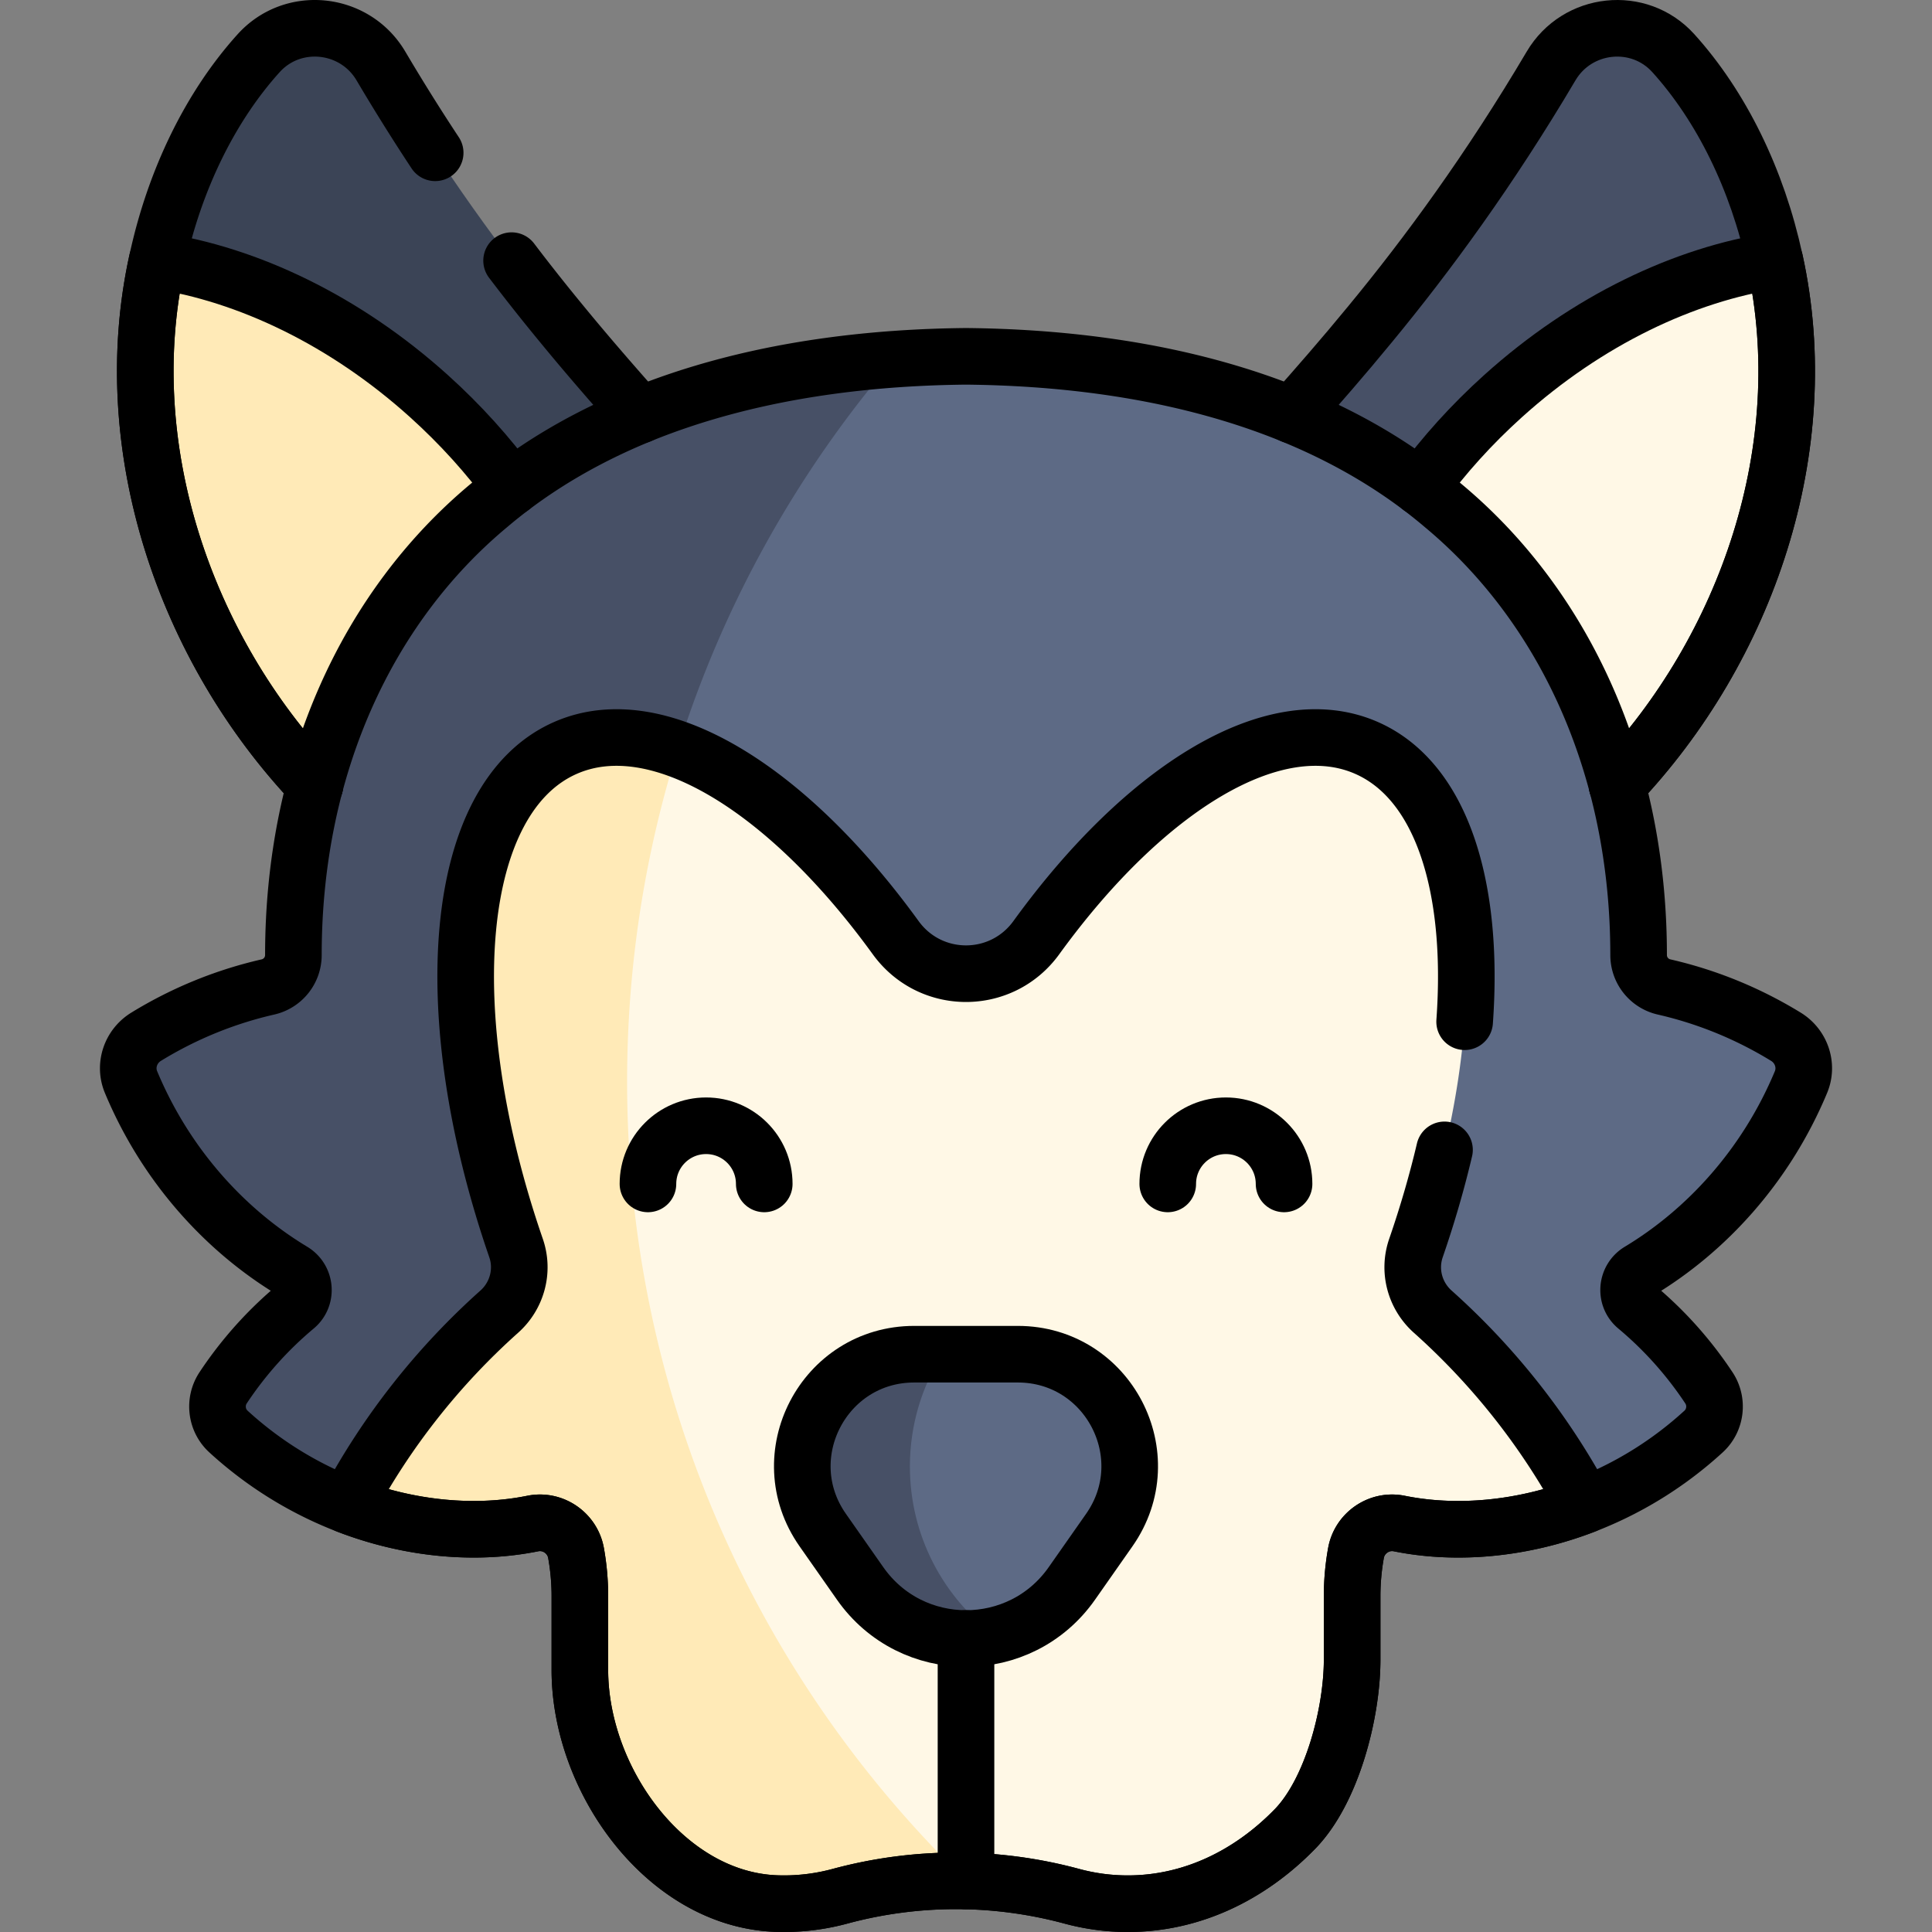 <svg xmlns="http://www.w3.org/2000/svg" xmlns:xlink="http://www.w3.org/1999/xlink" viewBox="0 0 512.002 512.002" width="512" height="512" xmlns:v="https://vecta.io/nano"><rect x="0" y="0" width="512.002" height="512.002" fill="#808080" stroke="none"/><path d="M199.176 145.07c-15.1-19.981-31.628-36.426-50.351-59.27-15.065-18.261-31.575-40.738-47.872-68.313-6.916-11.703-23.271-13.485-32.39-3.404-23.556 26.041-36.186 70.236-27.147 112.434 9.114 53.828 53.074 104.445 97.209 118.372l60.551-99.819z" fill="#3b4456"/><path d="M312.825 145.07c15.1-19.981 31.628-36.426 50.351-59.27 15.065-18.261 31.575-40.738 47.872-68.313 6.916-11.703 23.271-13.485 32.391-3.404 23.556 26.039 36.186 70.235 27.147 112.433-9.114 53.828-53.074 104.445-97.209 118.372l-60.552-99.818z" fill="#475066"/><path d="M158.381 212.323c7.208-32.809-9.285-75.452-44.726-107.373-22.303-20.09-48.043-32.249-72.011-35.883-3.95 18.271-4.38 38.069-.228 57.45 9.114 53.828 53.074 104.445 97.209 118.372l19.756-32.566z" fill="#ffeab7"/><path d="M353.621 212.323c-7.208-32.809 9.285-75.452 44.726-107.373 22.303-20.089 48.043-32.248 72.011-35.882 3.95 18.271 4.38 38.069.228 57.45-9.114 53.828-53.074 104.445-97.209 118.372l-19.756-32.567z" fill="#fff8e6"/><use xlink:href="#B" fill="#5d6a85"/><path d="M166.19 286.647c0-73.095 26.644-139.959 70.734-191.439-41.902 3.038-79.378 15.002-107.347 38.745-32.18 26.784-51.798 69.128-51.826 119.048v.073c.004 4.061-2.771 7.573-6.73 8.479-10.947 2.503-21.911 6.823-32.303 13.2-4.085 2.507-5.842 7.582-3.997 12.005 9.314 22.334 25.173 39.436 42.817 50.062 3.448 2.077 3.877 6.921.789 9.502-7.133 5.962-13.668 13.125-19.197 21.467-2.43 3.666-1.842 8.605 1.401 11.576 24.162 22.125 55.722 29.427 80.664 24.387 5.306-1.072 10.506 2.482 11.461 7.811.671 3.743 1.018 7.567 1.018 11.438v19.562c0 29.234 22.843 60.858 52.057 61.904a57.56 57.56 0 0 0 2.039.037 56.66 56.66 0 0 0 14.803-1.967c11.017-2.975 22.31-4.313 33.579-4.042-55.461-53.552-89.962-128.667-89.962-211.848z" fill="#475066"/><path d="M379.685 347.601c-4.732-4.227-6.515-10.851-4.445-16.849 21.594-62.548 16.83-119.47-13.15-132.57-24.379-10.652-58.695 10.621-87.456 50.313-9.219 12.722-28.048 12.722-37.267 0-28.761-39.692-63.077-60.964-87.456-50.313-29.98 13.099-34.744 70.022-13.15 132.569 2.071 5.998.287 12.622-4.445 16.849-16.264 14.53-29.95 31.884-40.299 51.286 16.753 6.451 34.163 7.897 49.177 4.863 5.307-1.073 10.508 2.492 11.463 7.822a64.77 64.77 0 0 1 1.016 11.427v19.562c0 29.233 22.843 60.858 52.058 61.904a57.56 57.56 0 0 0 2.039.037 56.7 56.7 0 0 0 14.803-1.966c20.191-5.452 41.311-5.452 61.502 0 4.77 1.288 9.722 1.966 14.803 1.966 16.824 0 32.253-7.427 44.297-19.791 9.849-10.111 15.154-30.779 15.154-44.894v-16.818a64.75 64.75 0 0 1 1.016-11.426c.954-5.33 6.155-8.895 11.463-7.822 15.014 3.034 32.424 1.588 49.177-4.863-10.35-19.402-24.036-36.755-40.3-51.286z" fill="#fff8e6"/><path d="M166.19 286.647c0-30.687 4.7-60.274 13.409-88.09-10.708-3.883-20.852-4.235-29.687-.374-29.98 13.099-34.744 70.022-13.15 132.569 2.071 5.998.287 12.622-4.445 16.849-16.264 14.53-29.95 31.884-40.299 51.286 16.753 6.451 34.163 7.897 49.177 4.863 5.307-1.073 10.508 2.492 11.463 7.822a64.77 64.77 0 0 1 1.016 11.427v19.562c0 29.234 22.843 60.858 52.057 61.904a57.56 57.56 0 0 0 2.039.037 56.66 56.66 0 0 0 14.803-1.967c11.017-2.974 22.31-4.313 33.579-4.042-55.461-53.55-89.962-128.665-89.962-211.846z" fill="#ffeab7"/><use xlink:href="#C" fill="#5d6a85"/><path d="M241.133 388.633c0-10.938 3.15-21.135 8.575-29.755h-7.43c-23.963 0-38.001 26.981-24.248 46.604l9.917 14.15c8.439 12.042 22.692 16.624 35.565 13.764-13.588-10.209-22.379-26.459-22.379-44.763z" fill="#475066"/><g fill="none" stroke="#000" stroke-width="15" stroke-linejoin="round" stroke-miterlimit="10"><use xlink:href="#B"/><use xlink:href="#C"/><g stroke-linecap="round"><path d="M256.001 498.482v-64.26"/><path d="M388.145 270.764c2.594-36.016-6.202-63.907-26.054-72.581-24.379-10.652-58.695 10.621-87.456 50.313-9.219 12.722-28.048 12.722-37.267 0-28.761-39.692-63.077-60.964-87.456-50.313-29.98 13.099-34.744 70.022-13.15 132.569 2.071 5.998.287 12.622-4.445 16.849-16.264 14.53-29.95 31.884-40.299 51.286 16.753 6.451 34.163 7.897 49.177 4.863 5.307-1.073 10.508 2.492 11.463 7.822a64.77 64.77 0 0 1 1.016 11.427v19.562c0 29.233 22.843 60.858 52.058 61.904a57.56 57.56 0 0 0 2.039.037 56.7 56.7 0 0 0 14.803-1.966c20.191-5.452 41.311-5.452 61.502 0 4.77 1.288 9.722 1.966 14.803 1.966 16.824 0 32.253-7.427 44.297-19.791 9.849-10.111 15.154-30.779 15.154-44.894v-16.818a64.75 64.75 0 0 1 1.016-11.426c.954-5.33 6.155-8.895 11.463-7.822 15.014 3.034 32.424 1.588 49.177-4.863-10.349-19.402-24.036-36.755-40.299-51.286-4.732-4.227-6.515-10.851-4.445-16.849 3.046-8.822 5.567-17.532 7.567-26.023M115.326 40.489c-4.782-7.241-9.587-14.9-14.375-22.998-6.91-11.71-23.27-13.49-32.39-3.41-12.73 14.08-22.27 33.47-26.91 54.99-10.904 49.38 7.315 102.744 41.81 139.01m86.14-98.079c-6.63-7.49-13.54-15.37-20.78-24.2a531.54 531.54 0 0 1-13.242-16.727"/><path d="M83.461 208.082c-34.506-36.271-52.695-89.623-41.82-139.01h.01c23.97 3.63 49.7 15.79 72 35.88 8.39 7.56 15.72 15.71 21.92 24.19m292.97 78.94c34.504-36.358 52.695-89.445 41.81-139.01-4.64-21.52-14.18-40.91-26.91-54.99-9.12-10.08-25.48-8.3-32.39 3.41-16.3 27.57-32.81 50.05-47.87 68.31-7.24 8.83-14.15 16.71-20.78 24.2"/><path d="M428.541 208.082c34.513-36.363 52.678-89.438 41.82-139.01h-.01c-23.97 3.63-49.7 15.79-72 35.88-8.39 7.56-15.72 15.71-21.92 24.19M202.535 313.75c0-8.511-6.899-15.41-15.411-15.41s-15.41 6.899-15.41 15.41m137.753 0c0-8.511 6.9-15.41 15.41-15.41s15.411 6.899 15.411 15.41"/></g></g><defs ><path id="B" d="M473.285 274.752c-10.393-6.377-21.356-10.697-32.303-13.2a8.66 8.66 0 0 1-6.73-8.478v-.073c-.028-49.919-19.647-92.264-51.826-119.048-32.151-27.294-76.863-39.029-126.424-39.523-49.56.495-94.273 12.229-126.424 39.523-32.18 26.784-51.798 69.128-51.826 119.048v.073a8.66 8.66 0 0 1-6.73 8.478c-10.947 2.503-21.911 6.823-32.303 13.2-4.085 2.507-5.842 7.582-3.997 12.005 9.314 22.334 25.173 39.436 42.817 50.062 3.448 2.077 3.877 6.921.789 9.502-7.133 5.962-13.668 13.125-19.197 21.467-2.43 3.666-1.842 8.605 1.401 11.576 24.162 22.125 55.722 29.427 80.664 24.387 5.306-1.072 10.506 2.483 11.461 7.811.671 3.743 1.018 7.567 1.018 11.438v19.562c0 29.233 22.843 60.858 52.058 61.904.677.024 1.357.036 2.039.036a56.7 56.7 0 0 0 14.803-1.966c20.191-5.452 41.311-5.452 61.502 0 4.77 1.288 9.722 1.966 14.803 1.966 16.824 0 32.253-7.427 44.298-19.791 9.849-10.111 15.154-30.779 15.154-44.894v-16.818a64.79 64.79 0 0 1 1.018-11.437c.955-5.328 6.155-8.883 11.461-7.811 24.942 5.04 56.502-2.262 80.664-24.387 3.244-2.97 3.831-7.91 1.401-11.576-5.529-8.342-12.064-15.505-19.197-21.467-3.089-2.581-2.66-7.426.789-9.502 17.644-10.626 33.503-27.727 42.817-50.062 1.842-4.423.085-9.499-4-12.005z"/><path id="C" d="M284.055 419.632l9.917-14.15c13.753-19.624-.285-46.604-24.248-46.604h-27.445c-23.963 0-38.001 26.981-24.248 46.604l9.917 14.15c13.639 19.461 42.467 19.461 56.107 0z"/></defs></svg>